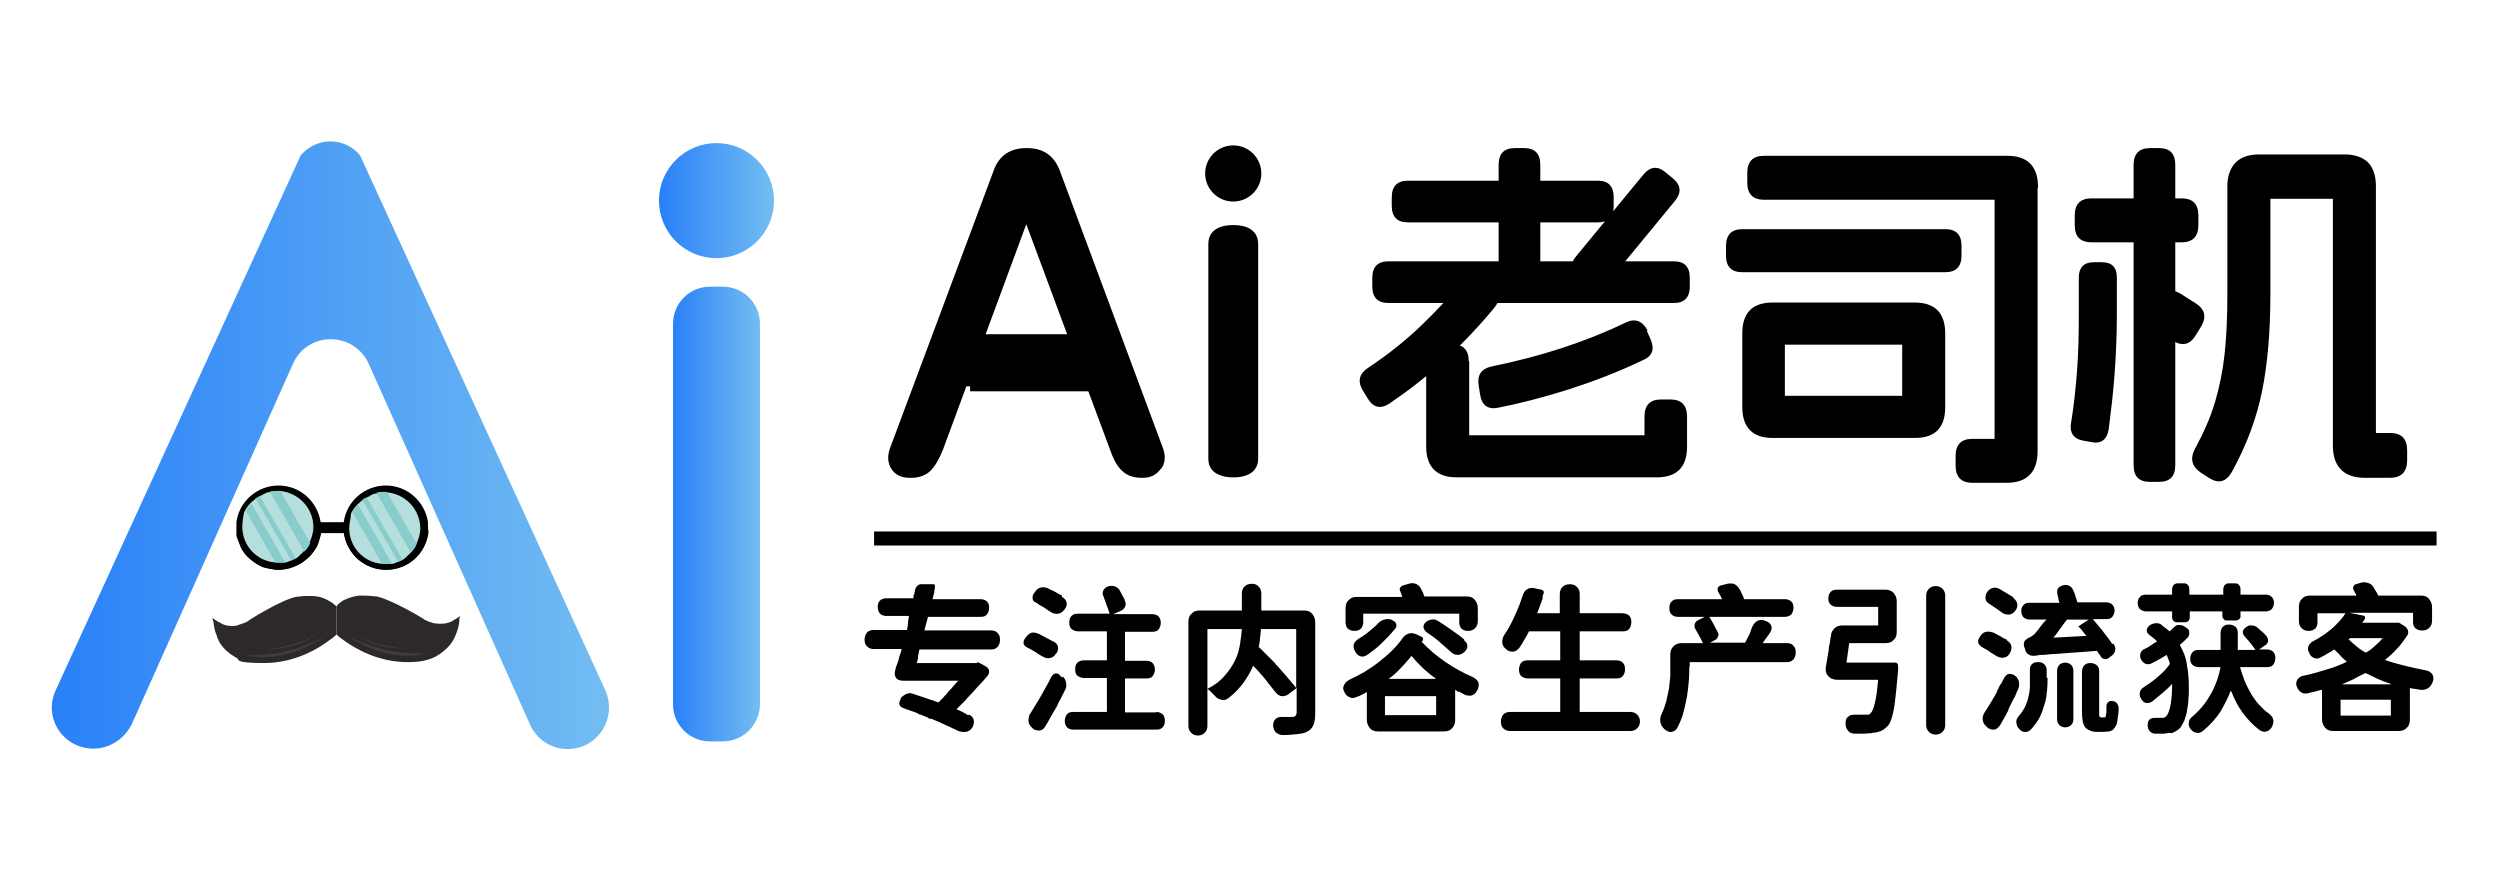 <?xml version="1.0" encoding="UTF-8"?>
<svg xmlns="http://www.w3.org/2000/svg" version="1.1" xmlns:xlink="http://www.w3.org/1999/xlink" viewBox="0 0 552 195">
  <defs>
    <style>
      .cls-1 {
        fill: #b5dfdd;
      }

      .cls-2 {
        fill: #88cdcc;
      }

      .cls-3 {
        fill: url(#_未命名的渐变_3);
      }

      .cls-4 {
        fill: url(#_未命名的渐变);
      }

      .cls-5 {
        fill: #3f3c3d;
      }

      .cls-6 {
        fill: none;
        stroke: #000;
        stroke-miterlimit: 10;
        stroke-width: 3.1px;
      }

      .cls-7 {
        fill: #1c1d1b;
      }

      .cls-8 {
        fill: #2d292b;
      }

      .cls-9 {
        fill: url(#_未命名的渐变_2);
      }
    </style>
    <linearGradient id="_未命名的渐变" data-name="未命名的渐变" x1="148.5" y1="2527.5" x2="167.8" y2="2527.5" gradientTransform="translate(0 -2414)" gradientUnits="userSpaceOnUse">
      <stop offset="0" stop-color="#2980f8"/>
      <stop offset="1" stop-color="#73bdf2"/>
    </linearGradient>
    <linearGradient id="_未命名的渐变_2" data-name="未命名的渐变 2" x1="145.5" y1="2458.3" x2="170.8" y2="2458.3" gradientTransform="translate(0 -2414)" gradientUnits="userSpaceOnUse">
      <stop offset="0" stop-color="#2980f8"/>
      <stop offset="1" stop-color="#73bdf2"/>
    </linearGradient>
    <linearGradient id="_未命名的渐变_3" data-name="未命名的渐变 3" x1="11.4" y1="2512.3" x2="134.5" y2="2512.3" gradientTransform="translate(0 -2414)" gradientUnits="userSpaceOnUse">
      <stop offset="0" stop-color="#2980f8"/>
      <stop offset="1" stop-color="#73bdf2"/>
    </linearGradient>
  </defs>
  <!-- Generator: Adobe Illustrator 28.7.0, SVG Export Plug-In . SVG Version: 1.2.0 Build 136)  -->
  <g>
    <g id="_图层_1" data-name="图层_1">
      <g>
        <path class="cls-4" d="M159.6,163.7h-2.8c-4.6,0-8.2-3.7-8.2-8.2v-84c0-4.6,3.7-8.2,8.2-8.2h2.8c4.6,0,8.2,3.7,8.2,8.2v84c0,4.5-3.7,8.2-8.2,8.2Z"/>
        <g>
          <g>
            <path class="cls-8" d="M79.6,131.5c-.8,0-2.2.3-3.7,1-.8.5-1.4,1-1.6,1.4v6.2c.4.4,1,.9,1.9,1.5,2,1.4,7.2,4.7,14.1,4.6,3.5,0,5.3-.9,6-1.3,1.1-.6,2-1.4,2.5-1.9,1.3-1.3,1.8-2.7,2-3.3.4-.9.5-1.8.6-2.3,0-.6,0-1.1.3-1.5-.3.3-.8.6-1.3.9-.3.1-.5.4-.9.5-.3.1-.9.4-1.8.4-.9.1-1.6-.1-2-.1-.9-.3-1.5-.5-2-.8,0-.1-7.2-4.4-10.5-5.1-2-.2-3.1-.2-3.6-.2h0Z"/>
            <g>
              <path class="cls-5" d="M94.2,144.2s-9.4,1-18.4-4.4c10.8,7.4,18.4,4.4,18.4,4.4Z"/>
              <path class="cls-5" d="M89.9,143.3s-6.6-.5-11-3c4.4,3,11,3,11,3Z"/>
            </g>
          </g>
          <g>
            <path class="cls-8" d="M68.8,131.6c.8,0,2.2.1,3.7,1,.8.4,1.4.9,1.8,1.3v6.2c-.4.4-1,.9-1.9,1.5-2,1.5-7.2,4.8-14.1,4.8s-5.3-.8-6-1.1c-1.1-.6-2-1.3-2.5-1.8-1.3-1.3-1.8-2.5-2-3.3-.4-.9-.5-1.8-.6-2.3,0-.6-.3-1.1-.3-1.5.3.3.8.6,1.3.9.3.1.5.3.9.5.3.1.9.4,1.8.4.9.1,1.6-.1,2-.3.9-.3,1.5-.5,1.9-.8,0-.1,7.2-4.6,10.5-5.3,1.9-.3,3-.2,3.5-.2h0Z"/>
            <g>
              <path class="cls-5" d="M54.4,144.6s9.4.9,18.4-4.8c-10.7,7.6-18.4,4.8-18.4,4.8Z"/>
              <path class="cls-5" d="M58.7,143.4s6.6-.6,10.9-3.2c-4.3,3.4-10.9,3.2-10.9,3.2Z"/>
            </g>
          </g>
        </g>
        <g>
          <g>
            <path class="cls-7" d="M88.8,124.6h-.4.4Z"/>
            <path class="cls-7" d="M57.4,124.6h.4-.4Z"/>
          </g>
          <g>
            <g>
              <path d="M52.2,115.3c.6-4.6,4.6-8.1,9.3-8.1s8.6,3.5,9.3,8.1h5.1c.6-4.6,4.6-8.1,9.3-8.1s8.6,3.5,9.3,8.1v2.4c-.6,4.6-4.6,8.1-9.3,8.1s-8.6-3.5-9.3-8.1h-5.1c-.6,4.6-4.6,8.1-9.3,8.1s-8.6-3.5-9.3-8.1c0,0,0-2.4,0-2.4Z"/>
              <path d="M52.2,118c0,.6.3,1.1.3,1.1.3.6.5,1.3.6,1.6s.6,1.3,1.5,2.2c1.1,1.1,2.3,1.8,2.8,2,.4.3,1,.5,1.9.6.5,0,1.1.3,2.2.3s2.2-.3,2.5-.4c.9-.3,1.5-.5,1.9-.8.3,0,1.1-.6,2.2-1.5.5-.4.8-.8.9-1,.9-1,1.3-2,1.4-2.5s.4-1.1.5-1.9h5.1c.6,4.6,4.4,8.1,9.3,8.1s8.6-3.5,9.3-8.1v-1c-.6,4.7-4.7,8.2-9.4,8.2s-8.6-3.5-9.3-8.1h-5.1c-.6,4.6-4.7,8.1-9.3,8.1s-3.7-.4-5.7-2c-1.3-1-1.9-2.2-2.2-2.5,0,0-.9-1.4-1.1-2.9v-.9h0v.6h0v.4c-.2,0-.3.3-.3.4h0Z"/>
            </g>
            <g>
              <path class="cls-1" d="M77.1,116.6c0,4.2,3.2,7.6,7.3,7.9h2.2c.4,0,.8-.3,1.1-.4.4,0,.6-.3,1-.4s.6-.4.9-.6l.4-.4c.3-.3.5-.4.6-.6.5-.5,1-1.1,1.3-1.9.5-1.1.9-2.3.9-3.5,0-4.2-3.3-7.7-7.5-8h-.4c-.6,0-1.3,0-1.9.3-.3,0-.6,0-.9.3,0,0-.4,0-.5.3-.4,0-.6.3-1,.5-.3,0-.6.4-.9.6-.3.3-.6.5-.9.8-.5.5-1,1.3-1.3,1.9,0,.9-.4,2-.4,3.3h0Z"/>
              <g>
                <path class="cls-2" d="M83.1,108.8l7.6,13.2c.5-.5,1-1.1,1.3-1.9l-6.6-11.5h-.4c-.6,0-1.2,0-1.9.2Z"/>
                <path class="cls-2" d="M77.8,113.1l6.5,11.3h2.2l-7.5-13.1c-.3.6-.8,1.2-1.2,1.9h0Z"/>
                <path class="cls-2" d="M80,110.4l7.9,13.6c.4,0,.6-.3,1-.4l-7.9-13.7c-.4,0-.8.3-1,.5Z"/>
              </g>
            </g>
            <g>
              <path class="cls-1" d="M53.5,116.3c0,4.2,3.2,7.6,7.3,7.9h2.2c.4,0,.8-.3,1.1-.4.4,0,.6-.3,1-.4s.6-.4.9-.6l.4-.4c.3-.3.5-.4.6-.6.5-.5,1-1.1,1.3-1.9.5-1.1.9-2.3.9-3.5,0-4.2-3.3-7.7-7.5-8h-.4c-.6,0-1.3,0-1.9.3-.3,0-.6,0-.9.3,0,0-.4,0-.5.3-.4,0-.6.3-1,.5-.3,0-.6.4-.9.6s-.6.5-.9.8c-.5.5-1,1.3-1.3,1.9-.2.9-.4,2.1-.4,3.3h0Z"/>
              <g>
                <path class="cls-2" d="M59.6,108.6l7.6,13.2c.5-.5,1-1.1,1.3-1.9l-6.6-11.5h-.4c-.7,0-1.3,0-1.9.2Z"/>
                <path class="cls-2" d="M54.3,112.9l6.5,11.3h2.2l-7.5-13.1c-.4.5-.9,1.1-1.2,1.9h0Z"/>
                <path class="cls-2" d="M56.4,110.1l7.9,13.6c.4,0,.6-.3,1-.4l-7.9-13.7c-.4,0-.7.4-1,.5Z"/>
              </g>
            </g>
          </g>
        </g>
        <circle class="cls-9" cx="158.2" cy="44.3" r="12.7"/>
        <path class="cls-3" d="M125.3,165.4c6.7,0,11-6.8,8.4-12.9l-54.2-118.2h0c-3.4-4.1-9.6-4.1-13.1,0h0L12.3,152.4c-2.8,6.1,1.6,12.9,8.4,12.9h0c3.5,0,6.8-2.2,8.4-5.4l35.6-79.6c3.2-7.2,13.4-7.2,16.7,0l35.6,79.6c1.4,3.3,4.7,5.5,8.3,5.5h0Z"/>
      </g>
      <circle cx="272.3" cy="38.3" r="6.2"/>
      <line class="cls-6" x1="193" y1="118.9" x2="538" y2="118.9"/>
      <rect x="214.2" y="73.8" width="32" height="12.6"/>
      <path d="M256.3,103.5c-.9,1.3-2.2,2-3.9,2h-.3c-1.8,0-3.3-.5-4.4-1.6-1.1-1-1.9-2.6-2.6-4.6l-20.8-56h4.6l-20.7,56c-.8,2-1.7,3.6-2.7,4.6s-2.4,1.6-4.3,1.6h-.4c-1.8,0-3.2-.7-4-2s-.9-2.8-.3-4.5l23-61.6c1.2-3.1,3.6-4.7,7.1-4.7h.2c3.5,0,5.8,1.6,7.1,4.7l22.9,61.6c.6,1.7.5,3.2-.4,4.5h-.1ZM243.3,74.6v10.7h-33.3v-10.7h33.3Z"/>
      <path d="M276.4,104.3c-.9.7-2.3,1.1-4,1.1h-.2c-1.7,0-3-.4-4-1.1-.9-.7-1.4-1.7-1.4-3v-47.4c0-1.4.5-2.4,1.4-3.1.9-.7,2.3-1.1,4-1.1h.2c1.8,0,3.1.4,4,1.1.9.7,1.4,1.7,1.4,3.1v47.4c0,1.3-.5,2.3-1.4,3Z"/>
      <g>
        <path d="M327.8,61.6l1.6,1.3c1.9,1.5,2.1,3.2.5,5.1-3.3,4-6.9,7.8-10.7,11.3-3.9,3.6-8,6.8-12.4,9.8-2,1.3-3.6.9-4.8-1.1l-1.1-1.8c-1.2-2-.8-3.7,1.2-5,4.5-3,8.5-6.2,12-9.6,3.5-3.4,6.4-6.5,8.6-9.5,1.5-1.9,3.2-2.1,5.1-.6ZM373.1,61.3v2c0,2.4-1.2,3.6-3.5,3.6h-63c-2.4,0-3.6-1.2-3.6-3.7v-1.8c0-2.5,1.2-3.7,3.6-3.7h63c2.3,0,3.5,1.2,3.5,3.6ZM356.3,43.5v2c0,2.4-1.2,3.6-3.5,3.6h-41.9c-2.4,0-3.6-1.2-3.6-3.7v-1.8c0-2.5,1.2-3.7,3.6-3.7h41.9c2.3,0,3.5,1.2,3.5,3.6ZM324.4,79.8v16.3h38.7v-4.1c0-2.5,1.2-3.8,3.7-3.8h2c2.5,0,3.7,1.3,3.7,3.8v6.6c0,4.5-2.2,6.8-6.7,6.8h-44.2c-4.4,0-6.7-2.3-6.7-6.8v-18.8c0-2.5,1.2-3.8,3.7-3.8h2c2.5,0,3.7,1.3,3.7,3.8ZM363.6,73l.8,1.8c1,2.2.5,3.8-1.6,4.7-5.4,2.6-10.9,4.7-16.5,6.5-5.7,1.8-10.8,3.1-15.4,4-2.3.5-3.7-.4-4.1-2.9l-.3-1.9c-.4-2.3.5-3.8,2.9-4.3,10.8-2.2,20.7-5.4,29.6-9.7,2.1-1,3.7-.3,4.8,1.8ZM340.1,36.4v22.2c0,2.5-1.2,3.7-3.6,3.7h-2c-2.4,0-3.6-1.2-3.6-3.7v-22.2c0-2.5,1.2-3.7,3.6-3.7h2c2.4,0,3.6,1.2,3.6,3.7ZM369.8,44.4l-14.9,18.1c-1.5,1.8-3.2,1.9-4.9.4l-1.6-1.3c-1.8-1.5-1.9-3.2-.4-5l14.9-18.1c1.5-1.8,3.2-1.9,4.9-.4l1.6,1.3c1.8,1.5,1.9,3.2.4,5Z"/>
        <path d="M433.1,54.3v2.1c0,2.5-1.2,3.7-3.6,3.7h-44.8c-2.4,0-3.6-1.2-3.6-3.7v-2.1c0-2.4,1.2-3.7,3.6-3.7h44.8c2.4,0,3.6,1.2,3.6,3.7ZM391.4,66.8h31.4c4.4,0,6.7,2.3,6.7,6.8v16.3c0,4.5-2.2,6.8-6.7,6.8h-31.4c-4.4,0-6.7-2.3-6.7-6.8v-16.3c0-4.5,2.2-6.8,6.7-6.8ZM449.9,41.5v58.1c0,4.6-2.3,7-6.8,7h-7.6c-2.5,0-3.7-1.3-3.7-3.8v-2.1c0-2.5,1.2-3.8,3.7-3.8h4.9v-52.8h-50.9c-2.5,0-3.7-1.3-3.7-3.8v-2.1c0-2.5,1.2-3.8,3.7-3.8h53.7c4.5,0,6.8,2.3,6.8,7ZM420,76.1h-25.9v11.3h25.9v-11.3Z"/>
        <path d="M467.4,61.3v8.4c0,4.4-.2,8.7-.5,12.9-.3,4.2-.8,8.2-1.3,12.2-.4,2.3-1.7,3.3-3.9,2.8l-1.7-.3c-2.2-.4-3.1-1.8-2.7-4,.6-3.6,1-7.4,1.3-11.3.3-3.9.4-8,.4-12.3v-8.4c0-2.2,1.1-3.4,3.3-3.4h1.8c2.2,0,3.3,1.1,3.3,3.4ZM485.4,47.6v2.1c0,2.5-1.2,3.8-3.7,3.8h-19.9c-2.5,0-3.7-1.3-3.7-3.8v-2.1c0-2.5,1.2-3.8,3.7-3.8h19.9c2.5,0,3.7,1.3,3.7,3.8ZM480.3,36.4v66.3c0,2.5-1.2,3.7-3.6,3.7h-2c-2.4,0-3.6-1.2-3.6-3.7V36.4c0-2.4,1.2-3.7,3.6-3.7h2c2.4,0,3.6,1.2,3.6,3.7ZM486,72.1l-1.1,1.8c-1.3,2.2-2.9,2.6-5.1,1.4l-3.3-2.1c-2.1-1.3-2.6-3-1.3-5.2l1.1-1.8c1.3-2.2,2.9-2.6,5.1-1.4l3.3,2.1c2.1,1.3,2.6,3,1.3,5.2ZM522.8,35.8c1.2,1.2,1.8,3,1.8,5.3v54.5h3.1c2.6,0,3.8,1.3,3.8,3.9v2.1c0,2.6-1.3,3.9-3.8,3.9h-5.6c-2.2,0-4-.6-5.2-1.8-1.2-1.2-1.8-3-1.8-5.3v-54.5h-13.8v21.1c0,8.1-.6,15.2-1.8,21.2-1.2,6-3.4,12-6.7,18-1.3,2.2-2.9,2.7-5.1,1.3l-1.7-1.1c-2.1-1.4-2.5-3.2-1.3-5.4,1.9-3.5,3.4-6.9,4.4-10.3,1-3.4,1.7-6.9,2.1-10.6.4-3.7.6-8,.6-13v-23.9c0-2.3.6-4,1.8-5.3,1.2-1.2,2.9-1.8,5.2-1.8h18.9c2.2,0,4,.6,5.2,1.8Z"/>
      </g>
      <g>
        <path d="M214,157.8c.6.3.9.7,1,1.2.1.5,0,1.1-.3,1.6-.3.5-.8.9-1.4,1s-1.1,0-1.7-.2c-.9-.4-1.8-.9-2.8-1.3-1-.5-2.1-1-3.2-1.4h-.4c-.3-.3-.6-.4-.9-.5-.3-.1-.6-.2-.9-.4h-.3c-.6-.4-1.2-.6-1.8-.8-.6-.2-1.2-.4-1.7-.6-.5-.2-.9-.4-1-.8-.1-.4,0-.8.3-1.3v-.2c.4-.4.8-.7,1.3-.9.5-.2,1-.2,1.4,0,.6.2,1.2.4,1.8.6.6.2,1.2.4,1.8.6l.5.2h.3c.2.2.4.2.6.3.2,0,.4.1.6.2.3-.3.7-.7,1-1,.3-.4.7-.7,1-1.1l.2-.3c.4-.4.8-.8,1.1-1.2.3-.4.7-.8,1.1-1.2h-12.2c-.7,0-1.3-.2-1.6-.7-.3-.4-.3-1-.1-1.8.1-.4.2-.8.4-1.2.1-.4.3-.8.4-1.2v-.3c.1,0,.6-1.8.6-1.8h-6.2c-.6,0-1.1-.2-1.5-.6-.4-.4-.5-.9-.5-1.5s.2-1.1.5-1.5c.4-.4.8-.6,1.5-.6h7.4c0-.2,0-.5.1-.7s0-.5.1-.8v-.4s.2-1.2.2-1.2h-5c-.6,0-1.1-.2-1.4-.5-.3-.4-.5-.8-.5-1.5s.2-1.1.5-1.4.8-.5,1.4-.5h6v-.7c.1,0,.2-.3.2-.3,0-.2,0-.4.1-.5,0-.2,0-.4.1-.5,0-.3.3-.6.5-.8.2-.2.5-.3.8-.3h2.6c.2,0,.3,0,.4.2,0,.1.1.3,0,.5,0,.1,0,.2,0,.3,0,0,0,.2-.1.3v.4c0,0-.1.4-.1.4l-.3,1.2h10.6c.6,0,1.1.2,1.4.5.4.4.5.8.5,1.4s-.2,1.1-.5,1.5c-.4.4-.8.5-1.4.5h-11.6l-.8,3h14.8c.6,0,1.1.2,1.4.6.4.4.5.9.5,1.5s-.2,1.1-.5,1.5c-.4.4-.8.6-1.4.6h-15.9c-.1.5-.2,1-.3,1.5,0,.5-.1,1.1-.3,1.5h13.3c0-.2.2-.2.3-.1.1,0,.2,0,.3.1l1.3.7c.5.3.8.7.8,1.1,0,.4-.1.8-.5,1.2-.6.7-1.3,1.5-2,2.2-.7.8-1.4,1.6-2.1,2.3l-.2.2-.5.6-.3.3-.8.8c-.3.3-.5.5-.8.8.5.2.9.4,1.3.6.4.2.8.4,1.2.7Z"/>
        <path d="M232.7,141.7c.5.3.8.6.9,1.1.1.4,0,.9-.3,1.4l-.2.2c-.3.5-.7.8-1.3.9-.5.1-1,0-1.5-.3-.3-.2-.6-.3-.9-.5-.3-.2-.6-.4-.9-.6l-.5-.3-1.3-.7c-.4-.2-.6-.5-.7-.8,0-.4,0-.7.3-1.1l.4-.5c.3-.4.7-.7,1.1-.8.4-.1.9,0,1.4.2.3.1.5.2.8.4.3.1.5.3.8.4l.3.2c.3.1.6.3.8.4.3.2.6.3.8.4ZM234.7,149.4c.4.4.6.8.7,1.4s0,1.1-.2,1.5c-.2.3-.3.6-.5,1-.2.3-.3.6-.5,1l-.2.3-.4.8-.2.5-.7,1.2-.2.3-.2.4-.2.3c-.2.4-.4.7-.6,1.1-.2.4-.4.7-.6,1-.3.6-.7,1-1.3,1.1-.5,0-1.1,0-1.6-.5-.5-.4-.9-1-.9-1.6s0-1.2.5-1.8c.5-.9,1.1-1.8,1.7-2.8s1.2-2.1,1.8-3.2l.2-.3c.1-.3.3-.5.4-.8.1-.3.3-.5.4-.8.3-.5.6-.7.9-.8.4,0,.8,0,1.1.5l.4.4ZM234.5,131.8c.5.3.9.7,1,1.2.1.5,0,1-.4,1.5-.4.5-.8.9-1.4,1-.5.1-1.1,0-1.6-.3-.3-.2-.6-.4-.9-.6-.3-.2-.6-.4-.9-.6l-.4-.2c-.2-.1-.4-.2-.6-.4-.2-.1-.4-.3-.7-.4-.4-.2-.6-.5-.6-.9,0-.4,0-.7.3-1.1l.3-.4c.3-.5.8-.8,1.3-.9s1,0,1.5.2c.5.3,1.1.5,1.6.8.5.3,1,.6,1.5.8ZM255.3,157.2c.6,0,1,.2,1.4.5.4.4.5.9.5,1.5s-.2,1.1-.5,1.4c-.4.4-.8.5-1.4.5h-18.3c-.6,0-1.1-.2-1.4-.5-.3-.4-.5-.8-.5-1.4s.2-1.1.5-1.5.8-.5,1.4-.5h7.4v-7.5h-5c-.6,0-1.1-.2-1.5-.5s-.5-.8-.5-1.5.2-1.1.5-1.4.8-.5,1.5-.5h5v-6.4h-6.3c-.6,0-1.1-.2-1.5-.5-.4-.4-.5-.8-.5-1.5s.2-1.1.5-1.4c.4-.4.8-.5,1.5-.5h6.9c-.2-.5-.3-1.1-.6-1.7-.2-.7-.5-1.3-.7-2-.3-.5-.3-1-.1-1.4.2-.4.5-.7,1-.9.5-.2,1.1-.2,1.6,0,.5.2.9.5,1.1,1,.2.4.4.7.6,1.1.2.4.4.7.5,1.1.2.5.2.9,0,1.3-.2.4-.5.7-1,.9l-1.6.7h8.6c.6,0,1.1.2,1.4.5.3.3.5.8.5,1.4s-.2,1.1-.5,1.5c-.3.4-.8.5-1.4.5h-6v6.4h4.7c.6,0,1.1.2,1.4.5.3.4.5.8.5,1.4s-.2,1.1-.5,1.5c-.3.4-.8.5-1.4.5h-4.7v7.5h6.9Z"/>
        <path d="M266.6,152.2v8.1c0,.6-.2,1.1-.6,1.5s-.9.6-1.5.6-1.1-.2-1.5-.6-.6-.9-.6-1.5v-23c0-.8.2-1.4.7-1.8.4-.5,1-.7,1.8-.7h9.3v-3.7c0-.7.2-1.2.6-1.6s.9-.6,1.6-.6,1.1.2,1.5.6c.4.4.6.9.6,1.6v3.7h9.4c.8,0,1.4.2,1.8.7.4.5.7,1.1.7,1.8v20.1c0,1.1-.1,2-.4,2.7-.3.7-.8,1.2-1.5,1.5-.5.3-1.2.4-2.1.5s-1.9.2-3.1.2c-.6,0-1.1-.2-1.5-.5s-.6-.9-.7-1.5h0c0-.6.1-1.1.5-1.5.4-.4.8-.5,1.4-.5h2.4c.3,0,.5-.1.7-.3.1-.2.2-.4.2-.7v-5.4l-1.7,1.3c-.5.4-1.1.6-1.6.5-.5,0-1-.4-1.4-.9-.7-.9-1.5-1.8-2.3-2.9-.8-1-1.7-2-2.6-2.9-.5,1.2-1.2,2.4-2.1,3.7-.9,1.2-2,2.4-3.3,3.4-.5.4-1,.6-1.6.4-.6-.1-1.1-.4-1.5-.9-.3-.3-.5-.5-.8-.8-.3-.3-.5-.5-.8-.7ZM266.6,152.1c1.6-.8,2.9-1.8,3.8-2.9,1-1.1,1.7-2.2,2.3-3.4s.9-2.4,1.1-3.6c.2-1.2.3-2.3.4-3.3h-7.6v13.3ZM278,142.9c.5.5,1.1,1.1,1.7,1.7.6.6,1.2,1.2,1.8,1.8l.2.3c.9.9,1.7,1.9,2.5,2.8s1.4,1.7,2,2.4v-13h-7.8c0,.6-.1,1.3-.2,2,0,.7-.2,1.4-.3,2.1Z"/>
        <path d="M321.3,152.4v6.6c0,.7-.2,1.3-.7,1.8-.4.5-1,.7-1.8.7h-14.5c-.8,0-1.4-.2-1.8-.7-.4-.5-.7-1.1-.7-1.8v-6.2c-.3.2-.7.4-1.1.6-.4.2-.8.4-1.2.5-.6.3-1.1.3-1.6,0-.5-.2-.9-.6-1.1-1.2-.3-.5-.3-1,0-1.5.2-.5.6-.8,1.1-1.1,1.1-.5,2.2-1.1,3.3-1.7,1.1-.7,2.2-1.4,3.2-2.2,1-.8,2-1.6,2.9-2.5.9-.9,1.7-1.8,2.4-2.8.3-.5.8-.8,1.3-1,.5-.2,1-.1,1.6.1l1.3.6c.1,0,.2.2.3.3,0,.1,0,.3,0,.4-.1.2-.2.3-.3.4,1.6,1.7,3.4,3.2,5.3,4.5,1.9,1.3,3.9,2.4,6,3.3.6.3,1,.7,1.2,1.1.2.5.1,1-.1,1.6l-.2.3c-.2.5-.6.8-1,1-.4.2-.9.1-1.4,0-.3-.1-.5-.2-.8-.4-.2-.1-.5-.3-.8-.4h-.3c0-.1-.5-.4-.5-.4ZM301,135.5v1.9c0,.6-.2,1-.5,1.4-.3.3-.8.5-1.3.5h-.2c-.6,0-1.1-.2-1.4-.5-.4-.4-.5-.9-.5-1.5v-3c0-.8.2-1.4.7-1.8.4-.5,1-.7,1.8-.7h10c0-.2-.1-.4-.2-.6,0-.2-.2-.4-.2-.6-.2-.3-.2-.6,0-.9.1-.2.4-.4.8-.5l1.4-.4c.5-.1,1,0,1.4.2s.8.6,1,1.1c.1.3.3.5.4.8.1.3.2.5.3.8h9.3c.8,0,1.4.2,1.8.7.4.5.7,1.1.7,1.8v2.9c0,.7-.2,1.2-.6,1.6-.4.4-.9.6-1.5.6h-.2c-.5,0-1-.2-1.3-.5-.3-.3-.5-.8-.5-1.4v-1.9h-20.8ZM307.3,136.9c.5.2.9.5,1,.9.1.4,0,.8-.4,1.2-.8,1-1.8,2-2.8,3-1,1-2.1,1.8-3.2,2.6-.5.3-1,.5-1.5.3-.5-.1-.9-.5-1.2-1.1-.3-.5-.4-1-.3-1.5.2-.5.5-.9,1-1.2.8-.5,1.6-1,2.3-1.6s1.5-1.2,2.1-1.9c.4-.4.9-.7,1.4-.8.5-.2,1-.1,1.5,0h0ZM317.1,157.9v-4.2h-11.3v4.2h11.3ZM317.1,149.9c-.8-.6-1.6-1.2-2.4-1.9-.8-.7-1.5-1.5-2.2-2.2l-.2-.3c0,0-.1-.1-.2-.2,0,0-.1-.1-.2-.2l-.2-.3c-.8.9-1.5,1.8-2.4,2.7-.8.9-1.7,1.7-2.7,2.4h10.6ZM323.3,141.4c.5.4.7.8.7,1.3s-.3.9-.7,1.3c-.5.4-.9.6-1.5.6-.5,0-1-.2-1.5-.7-.8-.7-1.6-1.4-2.5-2.2-.9-.8-1.9-1.5-2.8-2.1-.4-.3-.6-.7-.7-1.1,0-.4.1-.8.5-1.1.4-.4.8-.5,1.3-.6s.9,0,1.4.3c1,.6,2,1.3,3,2,1,.7,2,1.4,2.8,2.1Z"/>
        <path d="M360,157.2c.6,0,1.1.2,1.5.6.4.4.6.9.6,1.5s-.2,1.1-.6,1.5c-.4.4-.9.6-1.5.6h-26.6c-.6,0-1.1-.2-1.5-.6-.4-.4-.5-.9-.5-1.5s.2-1.1.5-1.5c.4-.4.8-.6,1.5-.6h11.1v-7.4h-7.1c-.6,0-1.1-.2-1.5-.5-.4-.4-.5-.9-.5-1.5s.2-1.1.5-1.5c.4-.4.9-.5,1.5-.5h7.1v-6.4h-6.9c-.3.6-.6,1.2-1,1.8-.3.6-.7,1.2-1.1,1.8-.4.5-.8.8-1.4.9-.6,0-1.1-.1-1.6-.6-.5-.4-.8-.9-.8-1.5,0-.6.1-1.1.5-1.7.8-1.1,1.5-2.5,2.2-4,.7-1.5,1.3-3,1.8-4.6.2-.6.5-1.1,1-1.4s1.1-.4,1.7-.2l1.4.3c.2,0,.4.2.5.3.1.2.1.4,0,.6l-.2.6s0,0,0,.2,0,.1,0,.2v.2c0,0-.2.3-.2.3v.3c-.1,0-.2.4-.2.4l-.8,2.1h5v-4.2c0-.7.2-1.2.6-1.6.4-.4.9-.6,1.6-.6s1.2.2,1.6.6c.4.4.6.9.6,1.6v4.2h9.4c.6,0,1.1.2,1.5.5.4.4.5.9.5,1.5s-.2,1.1-.5,1.5c-.4.4-.8.5-1.5.5h-9.4v6.4h8.1c.6,0,1.1.2,1.4.5.4.4.5.8.5,1.5s-.2,1.1-.5,1.5c-.4.4-.8.5-1.4.5h-8.1v7.4h11.2Z"/>
        <path d="M373,147.2c0,.9,0,1.9-.1,3s-.2,2.3-.4,3.5c-.2,1.2-.5,2.4-.8,3.6-.3,1.2-.8,2.3-1.3,3.3-.3.6-.7.9-1.3,1s-1.1-.2-1.6-.6c0,0,0,0,0,0-.5-.5-.8-1-.9-1.6-.1-.6,0-1.2.3-1.8.4-.8.7-1.7,1-2.7.2-.9.4-1.9.6-2.8.1-.9.2-1.8.3-2.7,0-.9,0-1.7,0-2.4v-2.5c0-.7.2-1.3.7-1.8.4-.4,1-.7,1.8-.7h4.7c-.2-.4-.4-.9-.7-1.4-.3-.5-.6-1.1-.9-1.6-.3-.4-.3-.8-.2-1.2s.4-.7.8-.9l1.4-.7h-5.9c-.6,0-1.1-.2-1.4-.5-.4-.4-.5-.8-.5-1.5s.2-1.1.5-1.4c.4-.4.8-.5,1.4-.5h9.7c0-.2-.2-.4-.3-.7-.1-.2-.3-.5-.4-.7-.3-.4-.3-.8-.2-1.1s.4-.5.9-.6l1.2-.3c.5-.1.9-.1,1.4,0,.5.2.8.5,1.1.9.3.4.5.8.7,1.3.2.4.4.8.5,1.2h9c.6,0,1.1.2,1.4.5.4.4.5.8.5,1.4s-.2,1.1-.5,1.5c-.4.3-.8.5-1.4.5h-16.7c.3.5.7,1.1,1,1.7.3.6.6,1.2.9,1.7.2.3.2.7,0,1-.1.3-.3.6-.6.7l-1.1.6h7.7c.3-.4.5-1,.8-1.5s.5-1.2.7-1.8c.3-.7.7-1.2,1.2-1.5s1.2-.3,1.8,0h0c.7.2,1.1.6,1.3,1.1.2.5,0,1.1-.4,1.7-.3.4-.5.7-.8,1.1-.3.4-.5.7-.7,1h5.4c.6,0,1.1.2,1.4.6.4.4.5.9.5,1.5s-.2,1.1-.5,1.5c-.4.4-.8.6-1.4.6h-21.5v.9Z"/>
        <path d="M413.2,161.9c-.4,0-.9,0-1.5.1-.6,0-1.3,0-2.1,0-.6,0-1.2-.2-1.5-.6-.4-.4-.6-.9-.6-1.6,0-.7.1-1.2.5-1.5.4-.4.9-.5,1.5-.5h1.2c.4,0,.7,0,.9,0h.3c.3,0,.6,0,.7,0,.1,0,.3-.2.5-.4.3-.3.6-1,.9-2.3.3-1.2.5-2.9.7-5h-9c-.9,0-1.6-.3-2.1-.9s-.6-1.3-.4-2.2c.1-.6.2-1.2.3-1.8.1-.6.2-1.2.3-1.8v-.4c.1-.5.2-1,.3-1.4,0-.4.1-.9.2-1.3,0-.7.4-1.2.8-1.6.4-.4,1-.6,1.7-.6h7.9v-4.1h-9.1c-.6,0-1-.2-1.4-.5-.4-.4-.5-.8-.5-1.4s.2-1.1.5-1.4c.4-.4.8-.5,1.4-.5h10.7c.7,0,1.3.2,1.8.7.4.5.7,1.1.7,1.8v6.8c0,.8-.2,1.4-.7,1.8-.4.5-1,.7-1.8.7h-8c-.1.7-.2,1.4-.3,2.2-.1.7-.2,1.4-.3,2.1h10.6c.3,0,.5,0,.6.2.2.2.2.4.2.7,0,.1,0,.3,0,.4s0,.3,0,.4c-.3,3.6-.6,6.4-.9,8.4-.4,2-.8,3.3-1.4,3.9-.5.5-1,.9-1.5,1.1-.5.2-1.2.4-1.9.4ZM427.4,129.4c.6,0,1.1.2,1.5.6.4.4.6.9.6,1.5v28.6c0,.6-.2,1.1-.6,1.5s-.9.6-1.5.6-1.1-.2-1.5-.6c-.4-.4-.6-.9-.6-1.5v-28.6c0-.6.2-1.1.6-1.5.4-.4.9-.6,1.5-.6Z"/>
        <path d="M443.1,141.4c.5.3.9.7,1,1.2.1.5,0,1-.3,1.6h0c-.3.5-.7.9-1.3,1-.5.1-1,0-1.6-.3-.3-.2-.5-.3-.8-.5-.3-.2-.6-.3-.9-.6l-.3-.2c-.2-.1-.5-.3-.7-.4-.2-.1-.4-.2-.7-.4-.4-.3-.6-.6-.7-.9-.1-.4,0-.7.3-1.2l.2-.3c.3-.5.7-.8,1.3-.9.5-.1,1,0,1.6.2.5.3,1,.5,1.5.8.5.3,1,.6,1.5.8ZM445,149.2c.4.4.7.9.8,1.4s0,1.1-.2,1.6c-.2.3-.3.6-.4.9-.1.3-.3.6-.4.9l-.2.3-.6,1.2-.2.4-.3.6h0c0,.1,0,.2,0,.2s0,0,0,0l-.2.4c-.3.5-.5,1-.8,1.5-.3.5-.5.9-.8,1.4-.4.6-.8,1-1.3,1.1-.5,0-1.1,0-1.6-.5-.5-.4-.9-.9-1-1.5s0-1.2.4-1.8c.4-.6.8-1.2,1.2-1.9s.8-1.3,1.2-2v-.2c.1,0,.1,0,.2-.1,0,0,0,0,0-.1,0,0,0,0,.1-.2,0,0,0-.1.1-.2,0,0,0-.1,0-.2,0,0,0-.1.1-.2h.1c.2-.6.4-1,.7-1.3.2-.4.4-.8.6-1.2.3-.5.7-.9,1.1-.9.4,0,.9,0,1.4.5h.1ZM444.5,132c.5.4.8.8.9,1.3s0,1-.4,1.5c-.3.5-.8.8-1.3.9-.5,0-1.1,0-1.6-.4-.5-.3-.9-.7-1.4-1-.5-.3-1-.7-1.5-1-.5-.3-.8-.7-.8-1.2,0-.5,0-.9.4-1.4.3-.5.8-.8,1.3-.9.5-.1,1,0,1.5.3.5.3,1,.6,1.5.9.5.3,1,.6,1.5.9ZM452.1,149.7c0,.8,0,1.7-.1,2.7s-.2,1.9-.5,2.9c-.3,1-.6,2-1.1,3s-1.2,1.9-2,2.8c-.4.4-.9.6-1.4.5-.5,0-.9-.3-1.3-.8-.4-.5-.5-1-.5-1.5,0-.5.3-.9.7-1.4.5-.6,1-1.3,1.3-2s.6-1.4.7-2.2c.2-.7.3-1.5.3-2.2,0-.7,0-1.4,0-2v-1.6c0-.5.1-.9.4-1.2.3-.3.7-.5,1.2-.5h.4c.5,0,.9.2,1.2.5s.5.7.5,1.2v1.7ZM466.7,142.2c.3.5.5,1,.3,1.5-.1.5-.4.9-.9,1.2l-.5.4c-.3.2-.7.3-1,.2-.3,0-.6-.3-.8-.6-.1-.2-.2-.4-.4-.6s-.2-.4-.4-.6c-2.1.2-3.8.3-5.3.4-1.5.1-2.8.2-3.9.3-1.1,0-2,.2-2.7.2-.7,0-1.3.1-1.8.2-.6,0-1,0-1.4-.3-.4-.2-.7-.7-.8-1.3l-.2-.5c-.1-.4,0-.8.1-1.1.2-.3.5-.5.8-.7.2-.1.4-.2.6-.3.2-.1.4-.3.6-.4.2-.2.5-.5.9-1,.4-.5.8-1.1,1.3-1.7l.3-.3c0,0,.1-.2.2-.2,0,0,.1-.2.2-.2h-3.8c-.5,0-1-.2-1.3-.5-.3-.3-.5-.8-.5-1.4s.2-1,.5-1.3c.3-.4.8-.5,1.3-.5h6.6c0-.3-.2-.5-.2-.8,0-.3-.1-.6-.2-.9-.1-.5-.1-.9,0-1.3.2-.4.5-.6,1-.8h0c.5-.2,1.1-.2,1.5,0,.5.2.8.6,1,1.1.2.5.4.9.5,1.4.2.5.3.9.4,1.2h6.4c.5,0,1,.2,1.3.5.3.3.5.8.5,1.3s-.2,1-.5,1.4c-.3.4-.8.5-1.3.5h-3c.3.4.7.8,1,1.2.4.4.7.9,1.1,1.3l.2.3c.3.4.7.9,1,1.3.3.4.7.9.9,1.3ZM456.4,136.8c-.5.6-1,1.3-1.5,2-.5.7-1,1.4-1.5,2l7.3-.4c-.3-.3-.6-.7-.9-1.1-.3-.4-.6-.7-.9-1l2.3-1.5h-4.8ZM456,146.3c.5,0,1,.2,1.3.5.3.3.5.8.5,1.3v10.7c0,.6-.2,1-.5,1.3s-.8.5-1.3.5-1-.2-1.3-.5-.5-.8-.5-1.3v-10.7c0-.5.2-1,.5-1.3.3-.3.8-.5,1.3-.5ZM466.6,161.1c-.2.1-.5.3-.9.4-.4,0-.9.1-1.5.1h-.7c-.7,0-1.3,0-1.8-.2-.5-.2-.8-.4-1.1-.6-.3-.3-.5-.7-.7-1.3-.1-.5-.2-1.4-.2-2.5v-8.7c0-.6.2-1,.5-1.4.4-.4.8-.5,1.4-.5s1,.2,1.4.5c.4.4.5.8.5,1.4v9.3c0,.2,0,.3,0,.4,0,0,0,.1.1.2,0,0,.1.1.2.2,0,0,.2,0,.3,0h.2c.2,0,.3,0,.4,0s.2,0,.2-.1c0,0,0-.2.1-.3,0-.2,0-.4.1-.6,0-.1,0-.3,0-.6s0-.5,0-.9c0-.4.2-.7.4-.9.3-.2.6-.3,1-.2h0c.4,0,.8.3,1,.6.2.3.3.7.3,1.1,0,.7-.1,1.4-.2,2s-.1,1-.2,1.3c-.1.3-.3.6-.5.9-.2.3-.4.5-.7.7Z"/>
        <path d="M483.5,135v1.2c0,.4-.1.7-.3.9s-.5.3-.8.3h-1.6c-.4,0-.7-.1-.9-.3-.2-.2-.3-.5-.3-.9v-1.2h-5.7c-.6,0-1-.2-1.4-.5-.3-.3-.5-.8-.5-1.4s.2-1,.5-1.3c.3-.4.8-.5,1.4-.5h5.7v-1.2c0-.3.1-.6.3-.9.2-.2.5-.4.9-.4h1.5c.3,0,.6.1.8.4.2.2.3.5.3.9v1.2h7.5v-1.2c0-.3.1-.6.3-.9.2-.2.5-.4.8-.4h1.5c.4,0,.7.1.9.4.2.2.3.5.3.9v1.2h5.6c.6,0,1,.2,1.3.5.3.3.5.8.5,1.3s-.2,1-.5,1.4c-.3.3-.8.5-1.3.5h-5.6v1c0,.3,0,.5-.3.7-.2.2-.4.3-.7.3h-2c-.3,0-.5,0-.7-.3-.2-.2-.3-.4-.3-.7v-1h-7.5ZM479.1,161.8c-.4,0-.9.2-1.4.2-.5,0-1.1,0-1.7,0s-1-.2-1.3-.5c-.3-.3-.5-.8-.5-1.3h0c0-.6.1-1,.4-1.3.3-.3.7-.4,1.2-.4h.8c.2,0,.5,0,.7,0,0,0,.2,0,.3,0,.2,0,.4-.1.5-.2.1,0,.2-.2.4-.4.3-.5.6-1.3.8-2.5s.3-2.6.3-4.1v-.3c-.6.7-1.3,1.3-2.1,2-.8.7-1.6,1.3-2.3,1.9-.5.3-1,.4-1.4.3-.5-.1-.8-.5-1.1-1-.3-.5-.3-.9-.2-1.4.1-.5.4-.8.9-1.1.5-.4,1.1-.7,1.6-1.1.5-.4,1.1-.8,1.6-1.3.5-.4,1-.9,1.4-1.3.4-.5.8-.9,1.1-1.4,0-.3-.2-.7-.3-1s-.3-.7-.4-1c-.5.3-1,.6-1.5.9-.5.3-1.1.6-1.7.9-.5.3-.9.3-1.4.2-.4-.2-.8-.5-1-.9-.3-.5-.3-.9-.2-1.4.1-.4.4-.8.9-1,.5-.2,1-.5,1.4-.8s.9-.6,1.4-.9c-.3-.2-.5-.5-.8-.7-.3-.2-.6-.5-.9-.7-.4-.3-.6-.6-.6-1s.2-.7.5-1c.4-.4.9-.5,1.4-.6.5,0,1,0,1.4.4.3.3.6.5.9.7.3.2.6.5.8.7.2-.1.3-.3.5-.4.2-.2.3-.3.5-.5.3-.3.6-.5,1-.5.4,0,.7,0,1.1.2l.5.3c.5.3.8.6.8,1.1,0,.4,0,.9-.5,1.3-.3.3-.5.5-.8.8-.3.2-.5.5-.8.7.8,1.4,1.4,2.9,1.6,4.6.3,1.6.4,3.2.4,4.7s0,1.8-.1,2.7c0,.9-.2,1.7-.3,2.5s-.4,1.5-.6,2.2c-.3.6-.6,1.2-.9,1.6-.3.3-.6.5-.9.7-.4.2-.7.4-1.1.5ZM492.5,152.6c-.5,1.4-1.3,2.9-2.2,4.5-1,1.5-2.3,3-3.9,4.3-.5.4-.9.5-1.4.4s-.9-.3-1.3-.8c-.4-.5-.5-1-.4-1.5,0-.5.3-.9.8-1.3.9-.8,1.8-1.7,2.5-2.6.7-.9,1.3-1.9,1.8-2.8.5-1,.9-1.9,1.2-2.8s.5-1.8.7-2.7h-4.8c-.6,0-1-.2-1.4-.5-.4-.4-.5-.8-.5-1.4s.2-1,.5-1.4c.4-.4.8-.5,1.4-.5h4.8v-3.7c0-.6.2-1.1.5-1.4.4-.4.8-.5,1.4-.5s1,.2,1.4.5c.4.4.5.8.5,1.4v3.7h3.9c-.3-.4-.6-.9-1-1.4-.4-.5-.9-1-1.3-1.5-.4-.4-.5-.8-.5-1.1s.3-.7.7-1c.4-.3.8-.5,1.3-.4.5,0,.9.2,1.3.5.3.3.6.6,1,.9s.6.6.9.9c.3.4.4.7.4,1.1,0,.4-.3.8-.7,1l-1.3.9h1.8c.5,0,1,.2,1.3.5s.5.8.5,1.3h0c0,.7-.2,1.2-.5,1.6-.3.4-.8.5-1.4.5h-5.9c.3,1,.6,2,1,3,.4,1,.9,1.9,1.4,2.8.5.9,1.1,1.7,1.8,2.5.7.7,1.3,1.4,2.1,1.9.5.4.9.8,1,1.3.2.5,0,1-.2,1.6-.3.6-.8,1-1.3,1.1-.5.2-1,0-1.5-.3-1.4-1.1-2.6-2.3-3.7-3.8s-1.9-3.1-2.5-4.7Z"/>
        <path d="M532.1,152.1v6.8c0,.8-.2,1.4-.7,1.8-.4.5-1,.7-1.8.7h-14.4c-.8,0-1.4-.2-1.8-.7-.4-.5-.7-1.1-.7-1.8v-6.6c-.5.1-.9.2-1.5.4-.5.1-1.1.2-1.7.4-.6.1-1.1,0-1.5-.3-.4-.3-.7-.7-.9-1.3-.2-.6-.1-1,.2-1.5.3-.4.7-.7,1.3-.8,1.6-.3,3.2-.8,4.9-1.3s3.3-1.1,4.7-1.8c-.5-.4-1-.8-1.4-1.3-.4-.5-.9-.9-1.4-1.4-.4.3-.8.5-1.3.8s-1,.6-1.6.9c-.5.3-1,.4-1.5.2-.5-.2-.9-.5-1.1-1.1-.3-.5-.4-1-.2-1.5.2-.5.5-.8,1-1.1,1.6-.8,3-1.8,4.3-2.9,1.2-1.1,2.2-2.2,2.9-3.3h-6.2v2c0,.6-.2,1.1-.5,1.4-.4.3-.8.5-1.4.5h-.1c-.6,0-1.1-.2-1.5-.6s-.6-.9-.6-1.5v-3.2c0-.8.2-1.4.7-1.8.4-.5,1-.7,1.8-.7h10.2c0-.2-.2-.4-.3-.6s-.2-.4-.3-.6c-.2-.3-.2-.6,0-.9.1-.3.4-.4.8-.5l1-.3c.5-.1,1.1,0,1.6.2.5.2.9.6,1.1,1.1.2.3.3.5.5.8s.3.6.4.8h9.4c.8,0,1.4.2,1.8.7.4.5.7,1.1.7,1.8v3c0,.7-.2,1.2-.6,1.6-.4.4-.9.6-1.5.6h-.2c-.6,0-1-.2-1.4-.5-.4-.4-.5-.8-.5-1.4v-2h-14.1l3,.6c.3,0,.4.2.5.3,0,.2,0,.4-.1.6-.1.1-.2.2-.3.4s-.2.2-.3.3h7.8c.1,0,.2,0,.3,0s.2,0,.3.1l1.1.7c.4.3.6.6.7,1s0,.8-.3,1.2c-.7,1-1.4,2-2.2,2.8-.8.9-1.7,1.7-2.6,2.4,1.3.5,2.8.9,4.4,1.3,1.6.4,3.1.7,4.6,1,.6.1,1.1.4,1.4.8s.4,1,.2,1.6c-.2.6-.5,1.1-1,1.5-.5.3-1,.5-1.7.4-.5,0-.9-.2-1.3-.2s-.8-.1-1.1-.2ZM527.9,158v-3.5h-11.1v3.5h11.1ZM527.9,151c-1-.3-2-.7-2.9-1.1-.9-.4-1.8-.9-2.7-1.3-.8.4-1.7.8-2.5,1.3-.9.4-1.7.8-2.7,1.2h10.8ZM518.5,141.1c.5.5,1.1,1,1.8,1.6s1.3,1,2.1,1.4c.7-.4,1.4-.9,2-1.5.6-.5,1.2-1.1,1.7-1.7h-7.2l-.2.2Z"/>
      </g>
    </g>
  </g>
</svg>